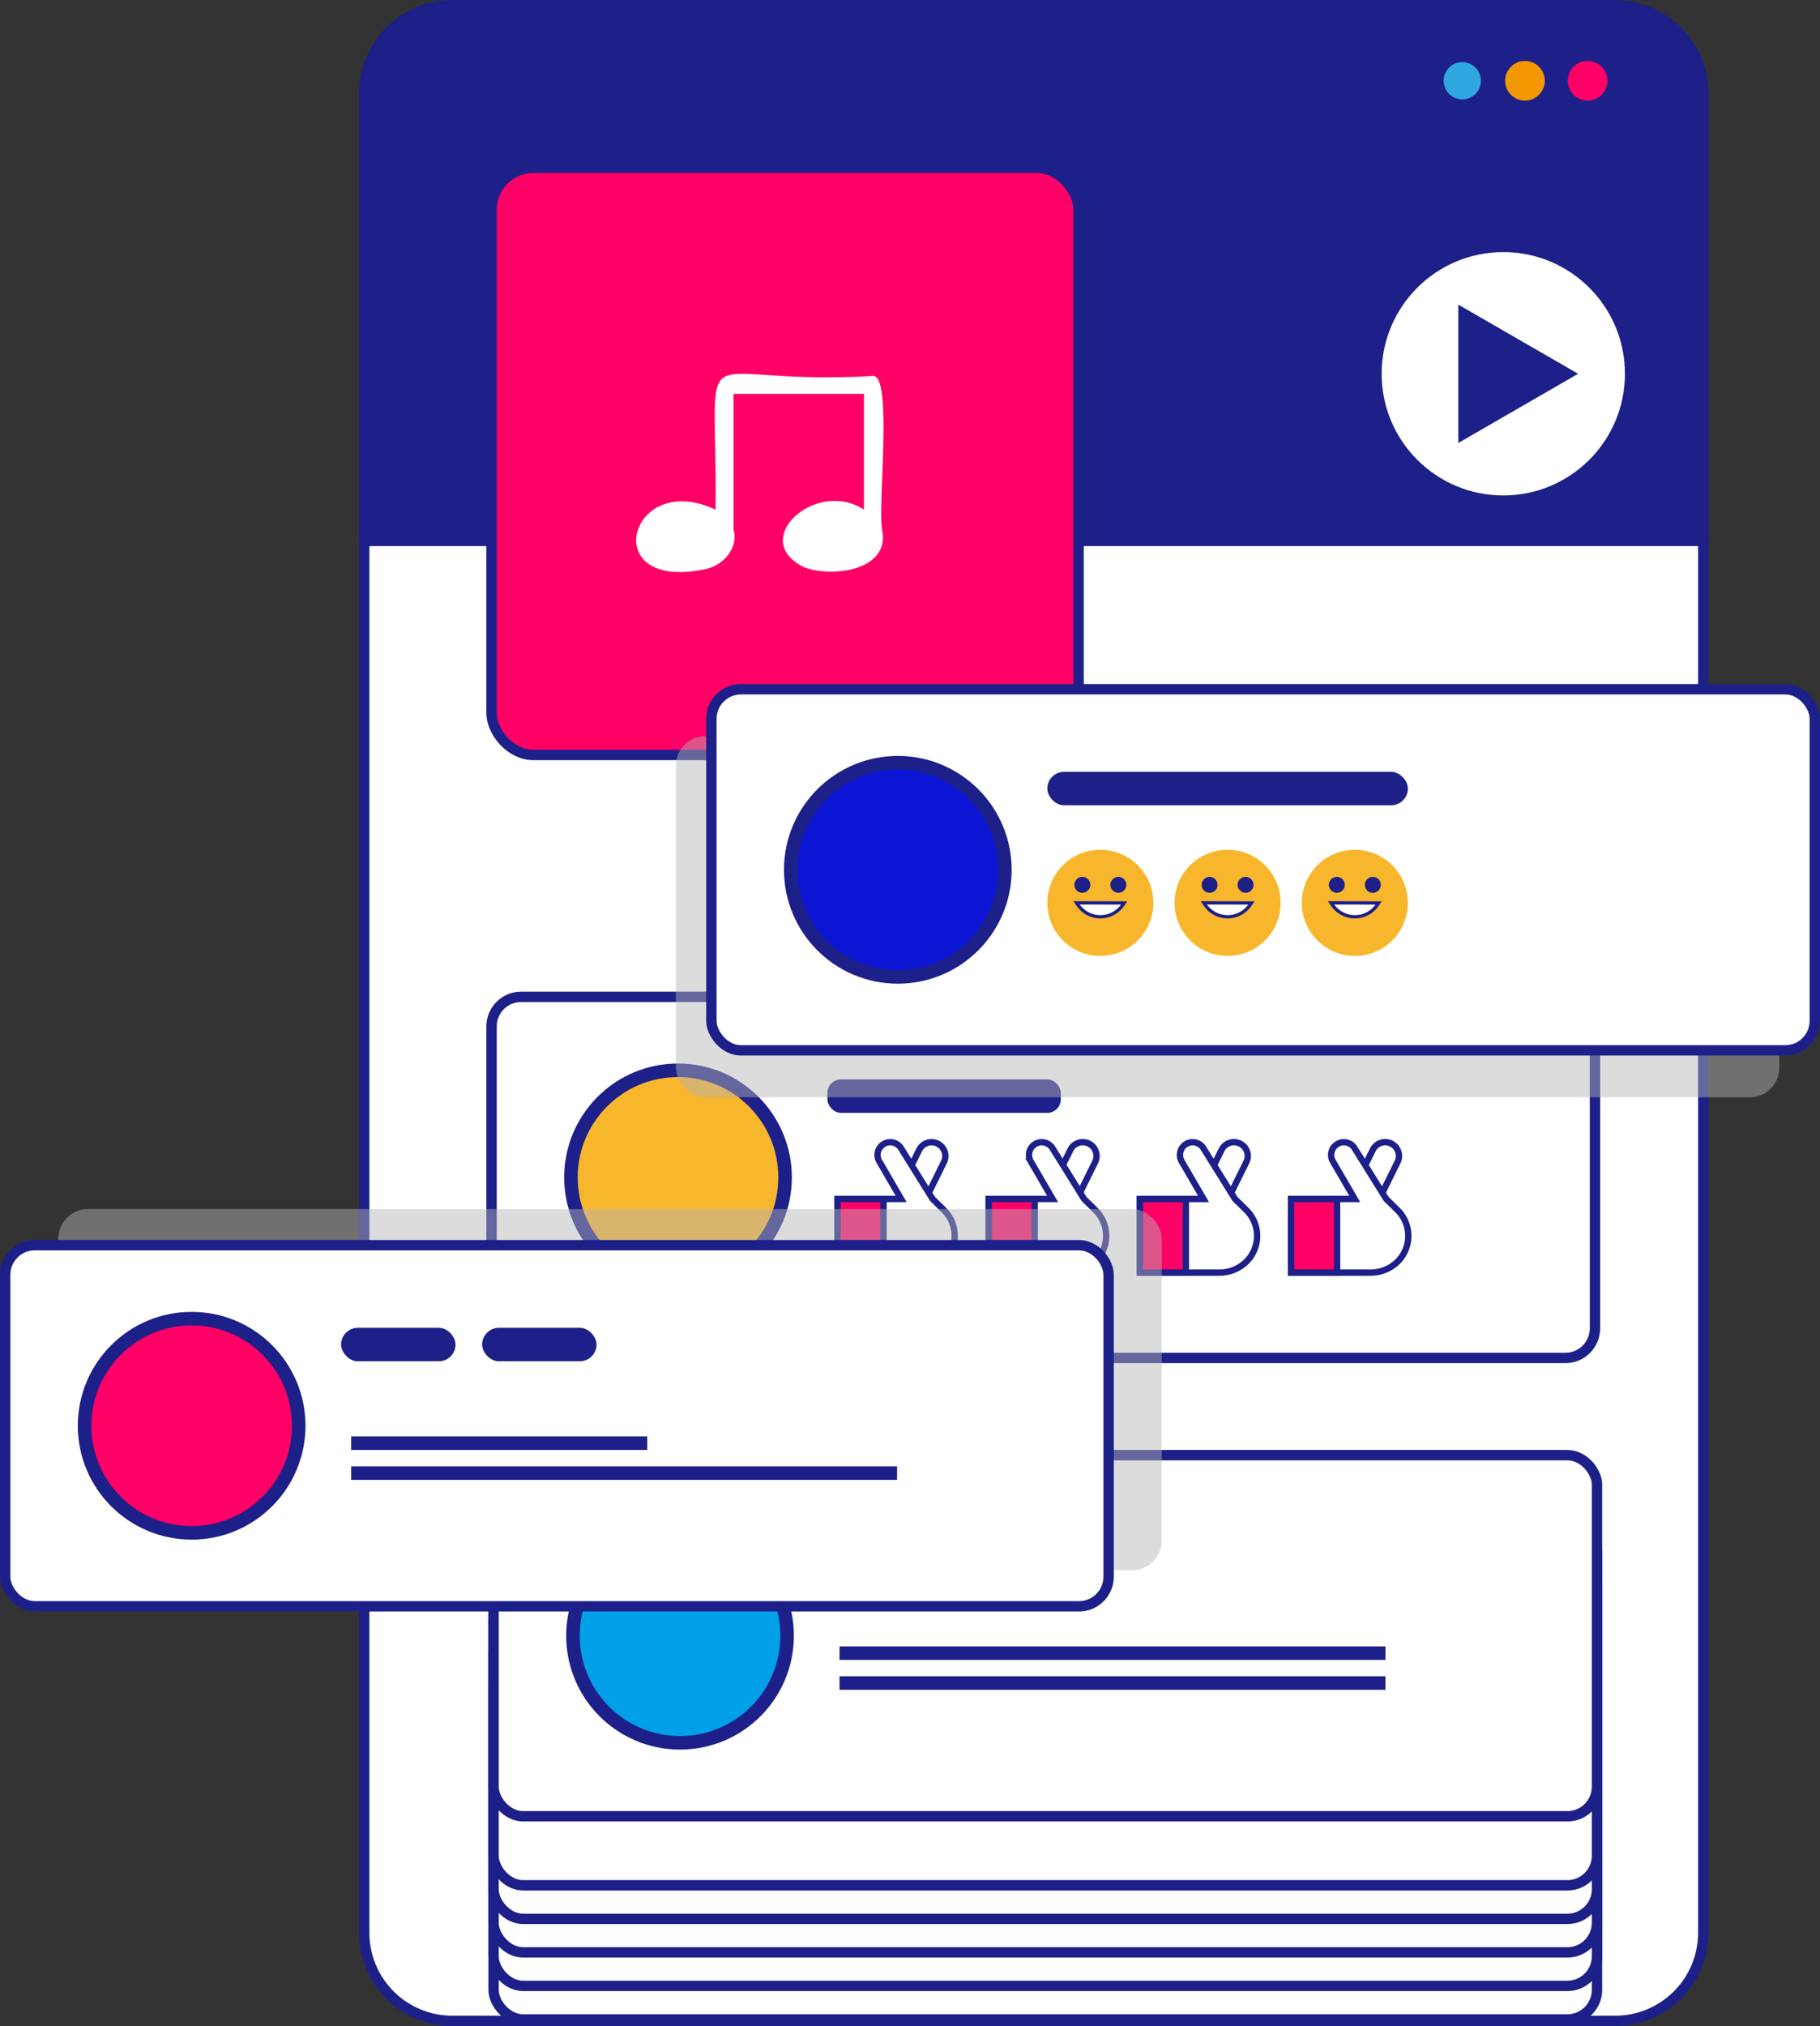 <svg xmlns="http://www.w3.org/2000/svg" viewBox="0 0 351 390.61"><rect x="0" y="0" width="351" height="390.61" fill="#333333" stroke="none"/><defs><style>.cls-1,.cls-17{fill:#2ea7e0;}.cls-1,.cls-10,.cls-12,.cls-14,.cls-15,.cls-17,.cls-18,.cls-19,.cls-2,.cls-3,.cls-4,.cls-6,.cls-7,.cls-8,.cls-9{stroke:#1d2088;stroke-miterlimit:10;}.cls-1,.cls-18,.cls-19{stroke-width:0.69px;}.cls-14,.cls-16,.cls-2,.cls-9{fill:#fff;}.cls-2,.cls-3,.cls-4{stroke-width:2px;}.cls-3,.cls-5{fill:#1d2088;}.cls-10,.cls-15,.cls-19,.cls-4{fill:#f06;}.cls-6{fill:#00a0e9;}.cls-12,.cls-15,.cls-6,.cls-7,.cls-8{stroke-width:2.61px;}.cls-7{fill:none;}.cls-13,.cls-8{fill:#f8b62d;}.cls-10,.cls-9{stroke-width:1.22px;}.cls-11{fill:#b5b5b6;fill-opacity:0.47;}.cls-12{fill:#0d16d5;}.cls-14{stroke-linecap:round;stroke-width:0.64px;}.cls-17{stroke-width:1.15px;}.cls-18{fill:#f39800;}</style></defs><g id="圖層_2" data-name="圖層 2"><g id="UI"><circle class="cls-1" cx="277.84" cy="11.96" r="3.61"/><path class="cls-2" d="M70.24,104.25V372.61a17,17,0,0,0,17,17H311.49a17,17,0,0,0,17-17V104.25Z"/><path class="cls-3" d="M328.49,18a17,17,0,0,0-17-17H87.24a17,17,0,0,0-17,17v86.24H328.49Z"/><rect class="cls-4" x="94.8" y="32.34" width="113.21" height="113.21" rx="8.07"/><circle class="cls-2" cx="289.92" cy="72.06" r="24.46"/><polygon class="cls-5" points="304.35 72.06 281.25 58.73 281.25 85.4 304.35 72.06"/><rect class="cls-2" x="95.19" y="319.71" width="212.8" height="69.62" rx="5.7"/><rect class="cls-2" x="95.19" y="313.24" width="212.8" height="69.62" rx="5.7"/><rect class="cls-2" x="95.19" y="306.78" width="212.8" height="69.62" rx="5.7"/><rect class="cls-2" x="95.19" y="300.32" width="212.8" height="69.62" rx="5.7"/><rect class="cls-2" x="95.19" y="293.85" width="212.8" height="69.62" rx="5.7"/><rect class="cls-2" x="95.19" y="280.54" width="212.8" height="69.62" rx="5.7"/><circle class="cls-6" cx="131.15" cy="315.35" r="20.65"/><rect class="cls-5" x="159.97" y="296.46" width="22.07" height="6.45" rx="3.23"/><rect class="cls-5" x="187.17" y="296.46" width="22.07" height="6.45" rx="3.23"/><line class="cls-7" x1="161.91" y1="318.71" x2="267.2" y2="318.71"/><line class="cls-7" x1="161.91" y1="324.47" x2="267.2" y2="324.47"/><rect class="cls-2" x="94.8" y="192.18" width="212.8" height="69.62" rx="5.7"/><circle class="cls-8" cx="130.76" cy="226.99" r="20.65"/><rect class="cls-5" x="159.58" y="208.1" width="45" height="6.45" rx="2.6"/><path class="cls-9" d="M178.39,219.92h0a2.66,2.66,0,0,1,2.66,2.66v8.28a0,0,0,0,1,0,0h-5.32a0,0,0,0,1,0,0v-8.28A2.66,2.66,0,0,1,178.39,219.92Z" transform="translate(118.35 -55.71) rotate(26.3)"/><path class="cls-9" d="M176.83,245.35H161.52v-14.2h12.27l-4.22-7.26a2.45,2.45,0,0,1,2.12-3.68h0a2.44,2.44,0,0,1,2.08,1.16l6.09,9.78,2.16,2.12a7,7,0,0,1,0,10h0A7.45,7.45,0,0,1,176.83,245.35Z"/><rect class="cls-10" x="161.52" y="231.15" width="8.87" height="14.2"/><path class="cls-9" d="M207.55,219.92h0a2.66,2.66,0,0,1,2.66,2.66v8.28a0,0,0,0,1,0,0h-5.32a0,0,0,0,1,0,0v-8.28A2.66,2.66,0,0,1,207.55,219.92Z" transform="translate(121.37 -68.64) rotate(26.3)"/><path class="cls-9" d="M206,245.35H190.68v-14.2H203l-4.22-7.26a2.45,2.45,0,0,1,2.12-3.68h0a2.44,2.44,0,0,1,2.08,1.16l6.09,9.78,2.16,2.12a7,7,0,0,1,0,10h0A7.45,7.45,0,0,1,206,245.35Z"/><rect class="cls-10" x="190.68" y="231.15" width="8.87" height="14.2"/><path class="cls-9" d="M236.71,219.92h0a2.66,2.66,0,0,1,2.66,2.66v8.28a0,0,0,0,1,0,0h-5.32a0,0,0,0,1,0,0v-8.28A2.66,2.66,0,0,1,236.71,219.92Z" transform="translate(124.39 -81.56) rotate(26.3)"/><path class="cls-9" d="M235.15,245.35H219.84v-14.2h12.27l-4.22-7.26a2.45,2.45,0,0,1,2.12-3.68h0a2.44,2.44,0,0,1,2.08,1.16l6.09,9.78,2.16,2.12a7,7,0,0,1,0,10h0A7.45,7.45,0,0,1,235.15,245.35Z"/><rect class="cls-10" x="219.84" y="231.15" width="8.87" height="14.2"/><path class="cls-9" d="M265.87,219.92h0a2.66,2.66,0,0,1,2.66,2.66v8.28a0,0,0,0,1,0,0h-5.32a0,0,0,0,1,0,0v-8.28A2.66,2.66,0,0,1,265.87,219.92Z" transform="translate(127.41 -94.48) rotate(26.3)"/><path class="cls-9" d="M264.31,245.35H249v-14.2h12.27l-4.22-7.26a2.45,2.45,0,0,1,2.12-3.68h0a2.44,2.44,0,0,1,2.08,1.16l6.09,9.78,2.16,2.12a7,7,0,0,1,0,10h0A7.45,7.45,0,0,1,264.31,245.35Z"/><rect class="cls-10" x="249" y="231.15" width="8.87" height="14.2"/><rect class="cls-11" x="130.35" y="141.93" width="212.8" height="69.62" rx="5.7"/><rect class="cls-2" x="137.2" y="132.88" width="212.8" height="69.62" rx="5.7"/><circle class="cls-12" cx="173.15" cy="167.69" r="20.65"/><rect class="cls-5" x="201.98" y="148.8" width="69.54" height="6.45" rx="3.23"/><circle class="cls-13" cx="212.21" cy="174.06" r="10.23"/><circle class="cls-5" cx="208.74" cy="170.59" r="1.54"/><circle class="cls-5" cx="215.68" cy="170.59" r="1.54"/><path class="cls-14" d="M207.62,174.06l.27.39a5.23,5.23,0,0,0,8.66,0l.25-.37Z"/><circle class="cls-13" cx="236.75" cy="174.06" r="10.23"/><circle class="cls-5" cx="233.28" cy="170.59" r="1.54"/><circle class="cls-5" cx="240.22" cy="170.59" r="1.54"/><path class="cls-14" d="M232.16,174.06l.27.39a5.23,5.23,0,0,0,8.66,0l.25-.37Z"/><circle class="cls-13" cx="261.29" cy="174.06" r="10.23"/><circle class="cls-5" cx="257.82" cy="170.59" r="1.54"/><circle class="cls-5" cx="264.76" cy="170.59" r="1.54"/><path class="cls-14" d="M256.7,174.06l.27.39a5.23,5.23,0,0,0,8.66,0l.25-.37Z"/><rect class="cls-11" x="11.25" y="233.1" width="212.8" height="69.62" rx="5.7"/><rect class="cls-2" x="1" y="240.06" width="212.8" height="69.62" rx="5.7"/><circle class="cls-15" cx="36.96" cy="274.87" r="20.65"/><rect class="cls-5" x="65.78" y="255.99" width="22.07" height="6.45" rx="3.23"/><rect class="cls-5" x="92.98" y="255.99" width="22.07" height="6.45" rx="3.23"/><line class="cls-7" x1="67.72" y1="278.23" x2="124.83" y2="278.23"/><line class="cls-7" x1="67.72" y1="284" x2="173.01" y2="284"/><path class="cls-16" d="M170.12,102.13c-.88-4.57,2.07-29.75-1.73-29.65C132.17,74.59,138.44,62.24,138,98.26c-16.62-7.85-23,15.81-2.18,11.5,3.53-.55,6.7-4.12,5.64-7.63V75.94h25.16V98.26c-9.24-6.1-22.48,5.87-11.45,11.15C160.65,111.36,171.73,110,170.12,102.13Z"/><circle class="cls-17" cx="282.01" cy="15.57" r="4.17"/><circle class="cls-18" cx="294.1" cy="15.57" r="4.17"/><circle class="cls-19" cx="306.18" cy="15.57" r="4.17"/></g></g></svg>
